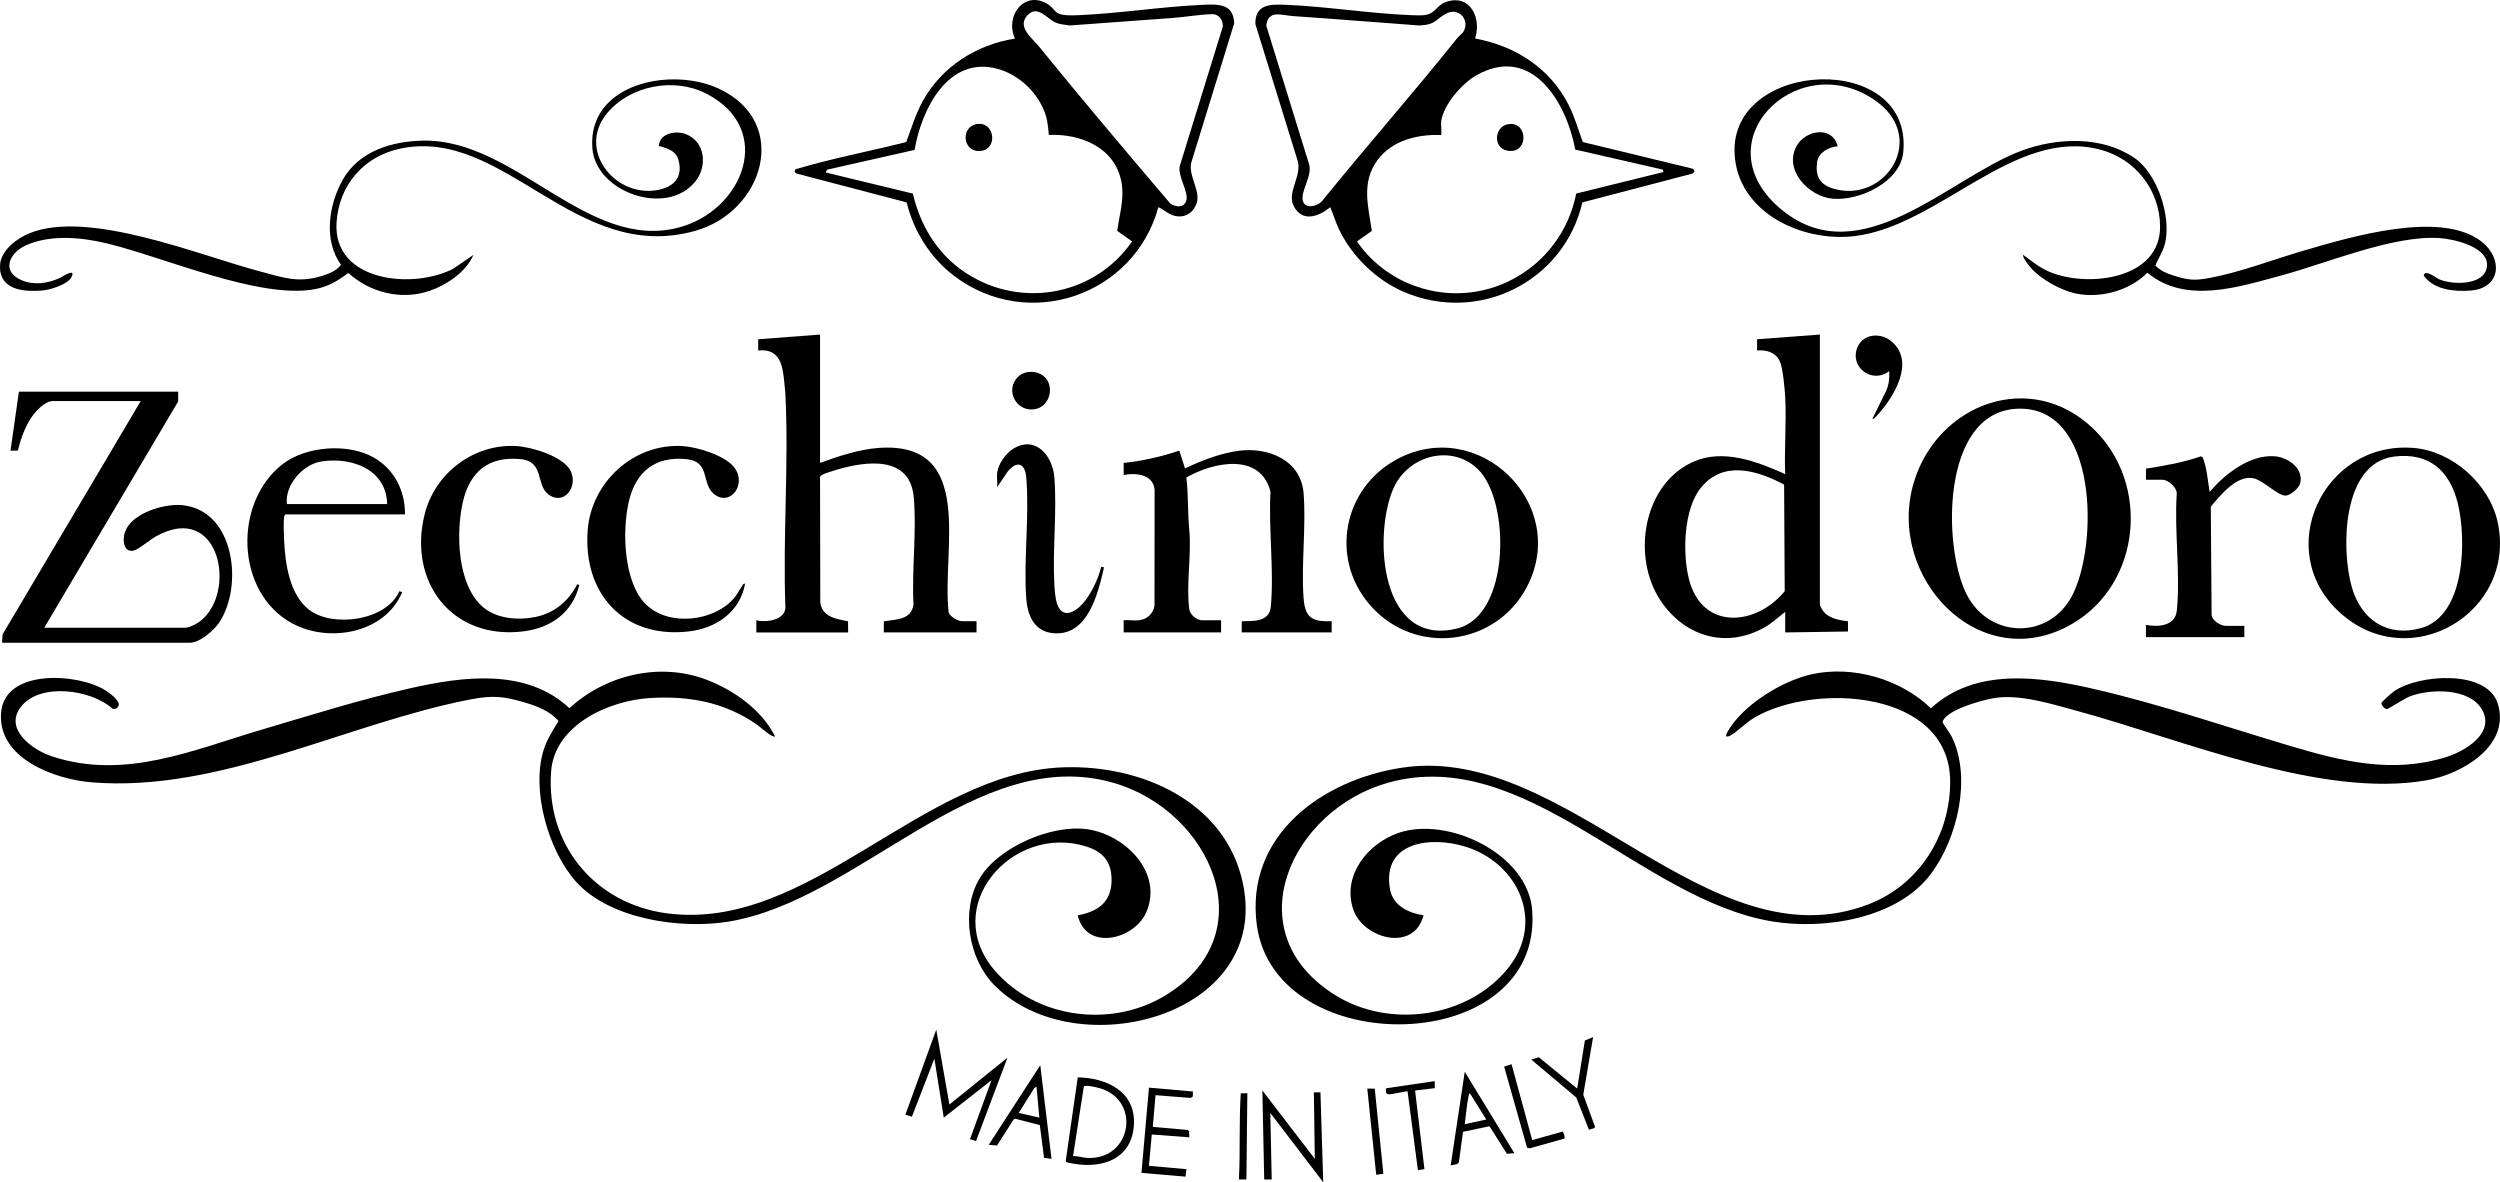 <?xml version="1.0" encoding="UTF-8"?>
<svg id="Laag_2" data-name="Laag 2" xmlns="http://www.w3.org/2000/svg" viewBox="0 0 2666.85 1261.17">
  <g id="Laag_1-2" data-name="Laag 1">
    <path d="M.2,280.95c2.15-14.95,18.28-26.87,31.31-32.15,63.18-25.64,181.56,23.83,246.35,40.86,24.4,6.41,39.95,12.53,65.18,4.78,7.62-2.34,15.81-5.39,20.71-11.97-18.92-26.2-13.12-64.45,2.11-91.12,17.24-30.19,52.36-40.77,85.59-41.34,98.51-1.69,175.29,118.32,272.64,92.68,68.57-18.06,103.26-104.68,29.44-142.77-34.31-17.7-81.54-8.86-106.13,21.14-32.05,39.09,8.68,89.79,53.73,81.69,17.61-3.16,27.69-13.39,22.63-32.11-2.58-9.56-10.96-11.97-19.4-14.59-1.16-.36-1.75.73-1.47-1.5,1.58-12.56,18.31-15.44,28.53-11.55,20.96,7.98,23.45,34.19,10.43,50.48-30.55,38.22-106.06,11.76-109.91-34.96-5.72-69.4,83.91-87.79,134.91-63.92,76.94,36.01,47.85,131.07-25.19,151.65-127.86,36.03-203.14-110.37-313.83-87.9-39.32,7.98-66.33,38.72-68.82,79.08-3.9,63.19,81.51,71.53,124.31,49.32l21.66-14.8c-7.67,18.2-28.78,32.26-47.01,38.42-30.06,10.16-63.22,1.78-86.41-19.21-10.97,8.36-21.58,14.67-35.46,17.29-59.32,11.2-162.16-34.62-222.93-49-26.94-6.38-58.88-9.35-84.95,2.02-18.46,8.06-27.55,28.26-4.7,37.63,13.43,5.51,27.79,3.13,40.65-2.69,1.43-.65,16.6-10.89,12.48-1.51-3.75,8.52-23.23,14.41-31.92,15.05-16.93,1.25-41.45.34-44.52-21.02-.26-1.82-.26-6.17,0-7.99Z"/>
    <path d="M826.83,785.54c-2.73,2.03-16.53-10.63-19.68-12.79-34.3-23.59-71.36-30.51-112.81-28.2-44.16,2.46-102.75,28.28-106.45,78.44-5.74,77.97,46.65,141.18,123.6,151.3,151.85,19.97,271.64-150.47,422.68-155.77,82.48-2.89,173.35,36.02,191.76,124.08,29.75,142.3-178.82,195.81-265.26,108.29-27.83-28.18-36.17-80.03-15.37-114.37,20.06-33.13,76.88-57.43,114.75-51.92,39.64,5.76,80.54,45.38,63.07,87.79-12.34,29.95-64.44,42.85-73.45,4.02,23.15-4.24,37.17-15.51,36.03-40.52-.83-18.07-10.44-27.69-27.03-32.92-78.54-24.78-156.97,64.13-96.98,132.92,43.76,50.18,122.18,60.67,179.25,27.26,110.86-64.91,51.02-198.19-53.28-228.12-145.73-41.83-270.88,125.26-410.58,148.11-50.78,8.31-126.72-2.45-162.67-42.68-29.62-33.15-47.88-97.64-34.5-140.44,3.46-11.07,9.78-21.09,15.92-30.8-8.86-10.65-23.08-16.03-36.11-19.89-22.19-6.57-34.13-7.77-56.93-3.42-131.61,25.13-268.02,99.85-405.12,88.61-39.52-3.24-100.58-25.5-96.5-74.47,3.91-46.97,81.74-42.01,110.9-23.86,4.69,2.92,22.07,14.93,11.06,19.94l-2.92-.03c-22.88-20.72-77.69-28.34-97.99-1.99-18.36,23.84,12.7,45.97,33.17,52.72,77.78,25.63,150.29-6.8,223.92-28.53,51.62-15.24,105.5-32.21,157.88-44.02,56.66-12.77,123.95-21.93,170.23,21.13,38.91-35.61,96.36-49.4,146.42-30.27,29.13,11.13,58.77,32.12,72.99,60.42Z"/>
    <path d="M2074.62,765.91c-1.03,1.18-2.64,3.32-2.24,4.93.23.93,8.02,11.82,9.43,14.66,21.82,43.8,6.25,109.01-22.12,146.84-35.75,47.67-113.69,59.82-169.36,50.57-139.99-23.26-263.15-188.35-409.01-148.12-103.98,28.68-165.15,159.64-56.67,226.95,57.94,35.95,142.27,24.21,184.8-29.92,38.63-49.16,9.93-111.28-46.17-128.65-37.01-11.46-89.5-5.53-80.49,45.49,3.07,17.4,19.72,25.28,35.73,27.74-10.18,39.84-64.39,25.11-75.01-6.46-12.08-35.92,15.59-70.36,48.48-81.51,52.83-17.92,137.89,22.5,142.46,82.49,11.97,157.16-274.13,161.97-293.74,15.86-12.87-95.91,70.39-155.41,155.59-167.97,175.58-25.88,325.98,212.33,497.52,145.63,53.69-20.88,87.01-74.01,86.48-131.47-.89-96.53-143.97-105.22-208.62-67.57-9.13,5.32-17.83,14.73-25.78,19.2-1.61.9-2.65,1.26-4.53.95-.28-1.71.36-2.92,1.14-4.34,15.89-28.86,58.34-54.91,89.99-61.92,43.98-9.74,95.1,5.09,127.27,36.28,47.36-43.69,115.94-33.94,173.63-20.68,70.92,16.3,140.3,40.2,209.93,60.93,54.99,16.37,108.59,29.55,165.46,11.99,19.72-6.09,53.13-25.09,39.04-50.55-13.14-23.75-55.79-22.83-77.77-14.15-4.7,1.86-22.31,13.12-23.66,13.26-2.61.27-6.23-4.32-6.06-6.3.12-1.5,11.64-11.39,13.8-12.88,25.69-17.74,98.82-23.51,110.33,13.43,13.98,44.85-38.35,75.08-75.21,81.64-112.9,20.09-261.82-43.5-371.05-73.18-27.74-7.54-64.1-19.37-92.18-14.19-13.44,2.48-42.47,10.8-51.41,21.04Z"/>
    <path d="M1941.33,356.89v288.27c0,.72,2.29,5.02,2.99,6.01,5.98,8.37,17.36,10.56,26.95,11.53l.06,10.95-66.98.99v-21.98c-7.04,5.45-13.51,11.65-21.32,16.16-41.17,23.76-85.71,10.4-111.44-27.84-31.17-46.33-19.44-123.84,34.28-148.21,32.03-14.53,68.59-.47,98.46,13-1.06-26.83,1.43-54.76.05-81.48-.45-8.79-2.48-31.97-5.86-39.11-4.47-9.43-14.41-12.2-24.17-11.31v-12s66.97-4.99,66.97-4.99ZM1903.18,516.92c-28.71-15.21-64.85-26.22-88.77,3.36-18.57,22.95-19.73,70.19-12.72,97.61,14.01,54.85,71.36,50.14,102.14,12.77l-.64-113.73Z"/>
    <path d="M874.8,356.89v136.89c19.34-7.07,41.79-14.49,62.48-15.97,104.56-7.51,66.97,110.13,74.66,175.14,1.01,4.84,10.18,9.7,14.28,9.7h15.49v11.99h-98.96l.11-11.88c13.18-2.21,29.05-1.14,31.64-17.83-2.04-36.86,3.56-78.32.22-114.65-4.12-44.8-50.68-38.48-82.16-29.21-3.7,1.09-12.58,3.76-15.51,5.48-1.21.71-2.22,1.05-2.27,2.73l.26,133.64c2.2,15.34,17.05,17.27,29.59,19.88l.14,11.85h-97.96v-12.99c10.26,2.73,30.36-.07,31.04-13.44-2.91-74.85,3.69-152.39,0-226.92-.19-3.84-.69-8.06-1.06-11.93-1.79-18.61-3.93-37.93-27.98-35.48v-11.99s65.98-5.01,65.98-5.01Z"/>
    <path d="M1309.24,8.54c5.29,3.54,6.99,9.96,7.4,16.06l-45.92,149.01c-3.27,15.27,11.47,30.98,5.09,45.06-4.54,10.02-13.82,14.51-24.43,11.09-5.74-1.85-10.24-6.42-15.71-8.76-25.85,94.39-138.89,133.23-217.81,73.34-25.44-19.3-43.09-47.38-50.69-78.44l-117.06-30.65c-2.28-.8-3.32-2.9-1.3-4.72,38.67-11.67,78.71-19.08,117.92-29,5.62-14.77,9.77-29.39,17.5-43.45,20.26-36.86,57.1-60.36,98.48-66.94-11.46-24.87,11.4-53.57,36.92-35.4,2.99,2.13,5.71,6.64,8.69,8.3,5.32,2.96,16.65,2.39,22.85,2.12,43.91-1.92,87.99-9.11,131.91-11.02,8.09-.35,19.35-1.14,26.16,3.42ZM1108.28,49.55c45.95,56.61,93.18,112.42,140.41,167.9,5.59,3.3,13.42,4.57,16.45-2.46,4.09-9.49-10.16-27.98-6.24-39.2l45.52-147.41c.46-6.6-4.06-13.44-11.24-13.27-13.81.34-28.21,3-42.05,4.03-36.66,2.74-73.32,5.3-109.98,8.04-5.06-.89-10.15-.98-14.97-3.02-9.17-3.88-19.51-19.84-30.47-7.52s5.39,24.04,12.58,32.91ZM1118.8,143.94c-.96-11.3-1.63-18.68-6.42-29.05-8.93-19.33-27.06-35.44-47.67-41.27-53.15-15.04-81.87,43.25-89.08,86.29l-93.34,21.1-1.49,3,92.95,22.5c7.76,32.62,24.34,61.46,51.67,81.24,58.89,42.65,141.11,29.44,182.23-30.25l-15.88-11.2c2.37-17.25,7.73-34,4.63-51.54-6.57-37.14-43.2-52.31-77.61-50.82Z"/>
    <path d="M1573.51,41.09c42.79,7.75,79.8,31.49,99.75,70.67,6.47,12.7,10.28,26.46,15.19,39.78l116.65,28.27c3.2,1.27,3.16,4.13,0,5.43l-117.08,30.64c-19.59,84.32-110.22,129.88-190.46,95.51-29.38-12.58-55.43-37.92-69.18-66.74-3.65-7.65-6-15.86-9.31-23.63-12.24,10.04-29.72,16.55-38.93-1.08-7.74-14.81,8.73-31.89,4.2-48.17l-45.18-146.11c-.54-21.96,17.11-21.23,33.92-20.48,43.56,1.92,88.42,9.26,131.96,10.97,4.23.17,9.86.41,13.97,0,12.66-1.27,12.76-10.44,23.79-14.19,25.73-8.74,37.89,17.79,30.72,39.13ZM1561.12,33.78c7.22-12.38-4.89-26.14-17.97-19.48-12.41,6.32-10.71,12-29.09,12.88-45.01-3.22-89.95-6.98-134.97-10.04-12.1-.82-26.47-7.1-28.29,10.26l45.52,147.38c4.26,12.18-9.22,28.86-6.49,39.47,2.37,9.19,15.31,5.79,20.13.64,47.47-58.65,97.43-115.32,144.56-174.23,1.51-1.89,5.65-5.26,6.6-6.88ZM1537.51,128.57c-.72,4.6.52,10.68,0,15.49-25.05-1.05-52.41,5.57-67.94,26.51-17.58,23.69-10.16,49.04-6.16,75.74l-15.86,11.2c13.33,19.68,33.05,35.63,55.01,44.89,77.53,32.7,162.85-14.73,178.84-95.94l93.02-22.93-.61-2.59-93.39-21.37c-9.42-50.29-46.44-113.1-105.94-78.99-14.87,8.52-34.26,30.68-36.96,47.98Z"/>
    <path d="M190.11,417.84l-.06,10.43-142.87,241.37h150.43c4.22,0,12.51-4.33,15.97-7.02,39.77-30.98,20.81-127.91-46.75-90.7-6.48,3.57-17.46,12.87-22.97,15-6.42,2.48-10.72-1.53-11.62-7.8-4.1-28.43,40.14-42.49,62.26-40.26,56.03,5.66,65.23,86.2,39.41,125.09-5.64,8.5-20.68,21.67-31.3,21.67H2.2l.56-8.94,147.38-248.86H56.67c-8.93,0-18.78,10.82-23.3,17.68-7.14,10.85-11.21,22.62-14.32,35.15l-7.87.13,9-62.95h169.92Z"/>
    <path d="M2232.84,457.16c61.12,58.41,51.48,165.37-22.33,208.29-98.34,57.18-199.26-49.66-168.94-150.9,25.09-83.76,124.43-121.27,191.28-57.39ZM2150.03,436.12c-78.93,5.4-77.64,145.89-52.65,196.92,23.28,47.55,86.75,50.28,112.35,3.64,28.9-52.64,29.22-206.64-59.7-200.56Z"/>
    <path d="M1960.32,156.04c-9.2.54-20.56,6.75-21.9,16.58-2.01,14.69,2.2,23.83,16.46,28.33,56.19,17.74,104.29-55.79,42.73-95.68-82.89-53.71-183.43,47.81-96.74,118.69,84.05,68.73,178.67-34.53,255.58-63.21,37.82-14.1,86.16-15.96,120.64,7.87,24.38,16.85,39.05,62.06,32.61,90.37-2.04,8.99-7.3,16.16-10.45,24.29,5.58,5.83,12.58,8.54,20.14,10.91,14.89,4.66,21.67,5.26,36.96,2.44,33.84-6.24,67.74-19.55,100.75-29.18,49.03-14.31,146.86-44,190.39-9.47,22.71,18.02,20.41,49.42-11.93,51.97-17.48,1.38-39.46-.78-50.11-16.06,1.66-7.1,12.5,2.37,16.91,4.21,14.03,5.87,47.21,6.58,50.45-12.92,3.58-21.57-35.03-30.16-50.28-31.21-49.01-3.38-119.25,26.4-168.2,39.67-45.8,12.42-102.81,31.34-143.63-2.72-18.16,18.46-48.12,27.1-73.69,22.69-17.58-3.03-40.31-15.47-51.74-29.21-1.47-1.77-8.43-10.65-7.02-12.46,9.57,6.86,17.87,13.95,28.99,18.47,40.57,16.48,117.4,7.56,117.02-48.94-.26-38.71-26.32-71.78-63.3-81.7-91.56-24.56-171.92,80.97-262.27,92.06-56.22,6.9-125.49-25.1-128.35-88.26-4.57-100.87,190.71-109.28,179.95-1.05-3.16,31.81-46.87,52.03-75.44,49.45-25.28-2.28-52.51-30.52-38.31-56.25,9.35-16.94,38.04-22.2,43.79.3Z"/>
    <path d="M1215.15,661.64c8.64-1.16,15.01-6.92,16.41-15.57l.09-123.82c-1.42-16.2-20.35-18.33-32.98-15.49v-12.99c20.22-2,40.15-6.62,59.36-13.07l6.09,19.05c17.14-8.48,38.05-16.29,57.11-18.85,31.63-4.25,66.6,9.83,69.38,45.31,2.8,35.69-2.57,75.12-.08,110.99,1.5,21.52,8.45,26.25,30.03,25.43v12h-95.96v-12c12.72-.06,29.49.88,31.02-15.44,3.64-38.71-2.59-83.36-.3-122.68-10.75-42.21-61.18-31.65-89.76-15.14,2.22,18.55,1.28,37.33,3.1,55.81,2.53,26.23-3.56,59.5.05,84.88.81,5.67,7.91,11.58,13.4,11.58h20.49v12.99h-103.95v-12.99c5.2-.49,11.44.68,16.49,0Z"/>
    <path d="M1461.12,645.07c-42.58-49.54-28.5-123.73,28.39-154.81,87.17-47.64,185.27,47.07,139.48,135.43-33.29,64.23-120.53,74.45-167.86,19.38ZM1577.14,501.12c-28.47-28.49-76.3-15.3-91.37,21.37-21.07,51.28-12.73,168.33,68.93,147.85,56.65-14.21,56.36-135.27,22.44-169.22Z"/>
    <path d="M2496.7,654.04c-73.75-65.87-18.59-183.96,77.82-176.23,41.55,3.33,81.01,38.55,89.82,79.08,20.81,95.8-92.74,164.05-167.64,97.15ZM2553.81,487.04c-55.69,6.98-56.59,99.25-45,139.4,10,34.63,37.72,53.75,74.03,43.5,47.43-13.38,48.41-95.25,38.89-133.4-8.68-34.74-30.77-54.15-67.92-49.5Z"/>
    <path d="M432,548.73h-127.44c-1.43.88-1.38,1.99-1.55,3.45-.74,6.34-.24,17.33.06,24.02,1.1,24.8,5.74,58.2,26.65,74.28,25.19,19.37,82.55,11.71,96.31-19.81l2.98,1c-18.24,44.06-78.34,54.64-117.62,33.14-60.14-32.92-62.75-128.29-10.24-169.45,25.07-19.65,70.41-22.99,97.89-7.1,21.72,12.56,33.23,35.55,32.97,60.47ZM413.01,537.74c-.87-37.12-37.86-50.43-70.02-45.52-19.76,3.02-39.33,24.97-36.93,45.52h106.95Z"/>
    <path d="M2289.17,511.76l.11-11.88c19.76-3,39.51-6.48,58.42-13.08l1.95.95c4.71,11.66,5.29,24.68,7.49,37,16.18-19.1,42.96-40.1,69.5-38.01,14.14,1.12,31.2,13.04,26.98,29.04-1.32,5.02-10.59,13.14-15.94,12.9-8.32-.37-23.62-16.27-33.56-18.44-18.14-3.95-35.3,17.95-45.78,30.2l.87,114.61c-.21,6.89,9.67,12.58,15.41,12.58h19.49v11.99h-104.95v-12.99c13.36,2.5,31.31,1.1,32.97-15.5,3.93-39.25-2.84-84.89-.08-124.8-.08-6.74-9.24-14.58-15.4-14.58h-17.49Z"/>
    <path d="M689.44,645.1c24.51,23.51,72.55,17.92,93.92-7.42,3.47-4.12,5.37-8.62,8.31-12.68.9-1.24,1.04-2.78,3.17-2.32-5.59,30.35-30.89,47.61-60.48,50.94-69.31,7.79-112.79-40.75-107.42-108.38,4.04-50.94,48.85-92.17,100.43-89.43,16.14.86,45.97,9.79,56.01,22.95,13.96,18.29-5.29,42.93-22.53,27.52-12.73-11.38-3.18-33.93-28.48-36.48-34.01-3.43-54.51,13.74-61.8,46.11-6.95,30.87-5.41,85.9,18.88,109.2Z"/>
    <path d="M513.51,646.1c14.78,13.92,38.21,15.91,57.46,12.08,20.51-4.08,35.4-16.85,44.94-35.02l2.01,1.03c-7.28,29.4-30.3,45.67-59.6,49.31-76.2,9.47-123.49-52.93-105.25-125.2,10.98-43.48,52.03-74.91,97.37-72.51,16.4.87,50.55,10.89,58.3,26.65,8.19,16.65-6.88,36.99-23.31,25.3-14.28-10.15-4.26-35.37-29.99-37.96-34.23-3.45-54.5,13.59-61.78,46.13-7.27,32.54-5.94,85.87,19.86,110.17Z"/>
    <path d="M1063.72,504.27c1.14-9.15,8.98-20.46,16.67-25.3,24-15.12,42.49,6.91,44.34,30.26,2.9,36.54-2.04,76.9-.03,113.94.31,5.75,1.01,14.94,2.69,20.29,5.38,17.14,18.96,10.24,27.8.21s16.54-26.47,19.49-38.99l3.01.52c-6.4,28.1-17.38,74.56-55.21,70.15-19.69-2.3-26.5-19.53-27.76-37.2-2.95-41.57,3.57-87.77.02-128.92-1.36-15.72-10.42-18.02-20-5.93l-11.02,16.46c.43-4.93-.6-10.69,0-15.49Z"/>
    <polygon points="1012.75 1178.23 1074.71 1128.28 1041.17 1217.18 1034.73 1215.2 1057.72 1152.26 1006.75 1192.22 996.74 1129.27 972.75 1191.23 965.8 1189.17 998.76 1098.3 1012.75 1178.23"/>
    <path d="M1997.31,446.81l15-30.45c2.72-6.69,3.47-13.3,2.97-20.5-17.91,14.1-42.71-4.04-33.88-25.38,6.09-14.71,24.82-15.96,36.21-6.42,26.12,21.87,2.4,60-15.35,79.24-.77.84-3.9,4.63-4.96,3.52Z"/>
    <polygon points="1402.56 1236.19 1401.56 1165.24 1408.57 1165.24 1411.55 1261.17 1355.08 1187.23 1356.59 1258.18 1348.59 1258.18 1346.6 1163.25 1402.56 1236.19"/>
    <path d="M1149.69,1149.26c30.31.52,61.29,14.7,59.95,49.45-1.52,39.55-37.11,49.47-70.41,41.43-1.11-.27-2.07-.19-2.41-1.59l12.87-89.29ZM1144.68,1233.19c5.08-.09,10.47,1.83,15.45,2.04,48.64,2.11,58.1-65.67,8.58-75.51-2.61-.52-11.18-2.58-12.59-.52l-11.43,73.99Z"/>
    <polygon points="1272.51 1164.35 1272.48 1169.6 1270.13 1171.24 1232.65 1168.25 1229.75 1202.12 1266.99 1205.35 1268.49 1206.85 1268.63 1213.21 1228.64 1210.21 1225.63 1243.67 1265.63 1247.19 1264.63 1255.18 1217.64 1251.18 1225.64 1160.24 1272.51 1164.35"/>
    <path d="M1615.47,1230.18l-7.99.57-18.58-29.36-28.27,5.96-4.34,32.13c-.96,3.21-5.98,2.87-8.78,3.7l15-99.92,52.97,86.92ZM1585.48,1194.21l-17.48-27.96c-1.51.93-1.2,2.14-1.49,3.5-2,9.29-2.7,19.97-4,29.47l22.98-5.01Z"/>
    <path d="M1121.69,1236.18l-7.94-1.04-4.54-34.93-26.22-6.81-1.74.8-17.72,27.81-8.8-.81,54.98-84.92,11.98,99.91ZM1105.7,1159.26l-2.29,1.25-16.69,26.71,21.98,5-2.99-32.97Z"/>
    <path d="M1115.35,403.19c9.3,10.58,4.14,29.44-9.83,32.94-20.51,5.14-34.61-19.77-19.35-34.33,7.82-7.46,22.16-6.6,29.18,1.39Z"/>
    <path d="M1699.43,1106.3l-10.49,61.47,12.48,34.02c.15,2.5-4.73,2.34-6.41,3.46l-13.55-34.53-47.99-40.44,8-2.49,40.97,33.45,8.2-51.27,8.81-3.68Z"/>
    <path d="M1530.48,1153.28l.08,7.52-21.04,2.45,9.99,83.92-6.98,1.02-11.01-83.94c-.7-.76-17.14,3.52-20.46,3.05s-2.76-3.77-2.39-6.41l51.81-7.61Z"/>
    <path d="M1612.46,1135.26l22.01,80.94,32.36-9.07c.58.09,3.59,6.63,1.62,7.56l-36.77,10.31-2.73-.8-24.45-86.47,7.96-2.48Z"/>
    <path d="M1330.6,1166.24l-1,91.94h-8.01c1.6-30.55-.02-61.4,2.01-91.92h6.99Z"/>
    <polygon points="1466.49 1161.3 1475.57 1250.67 1475.54 1252.18 1468.05 1253.19 1458.54 1161.26 1466.49 1161.3"/>
    <path d="M1042.5,132.26c18.94-2.59,22.45,27.75,2.69,28.83-18.74,1.02-20.56-26.39-2.69-28.83Z"/>
    <path d="M1610.26,132.27c20.48-1.63,20.12,33.18-2.85,28.32-15.57-3.3-13.23-27.04,2.85-28.32Z"/>
  </g>
</svg>